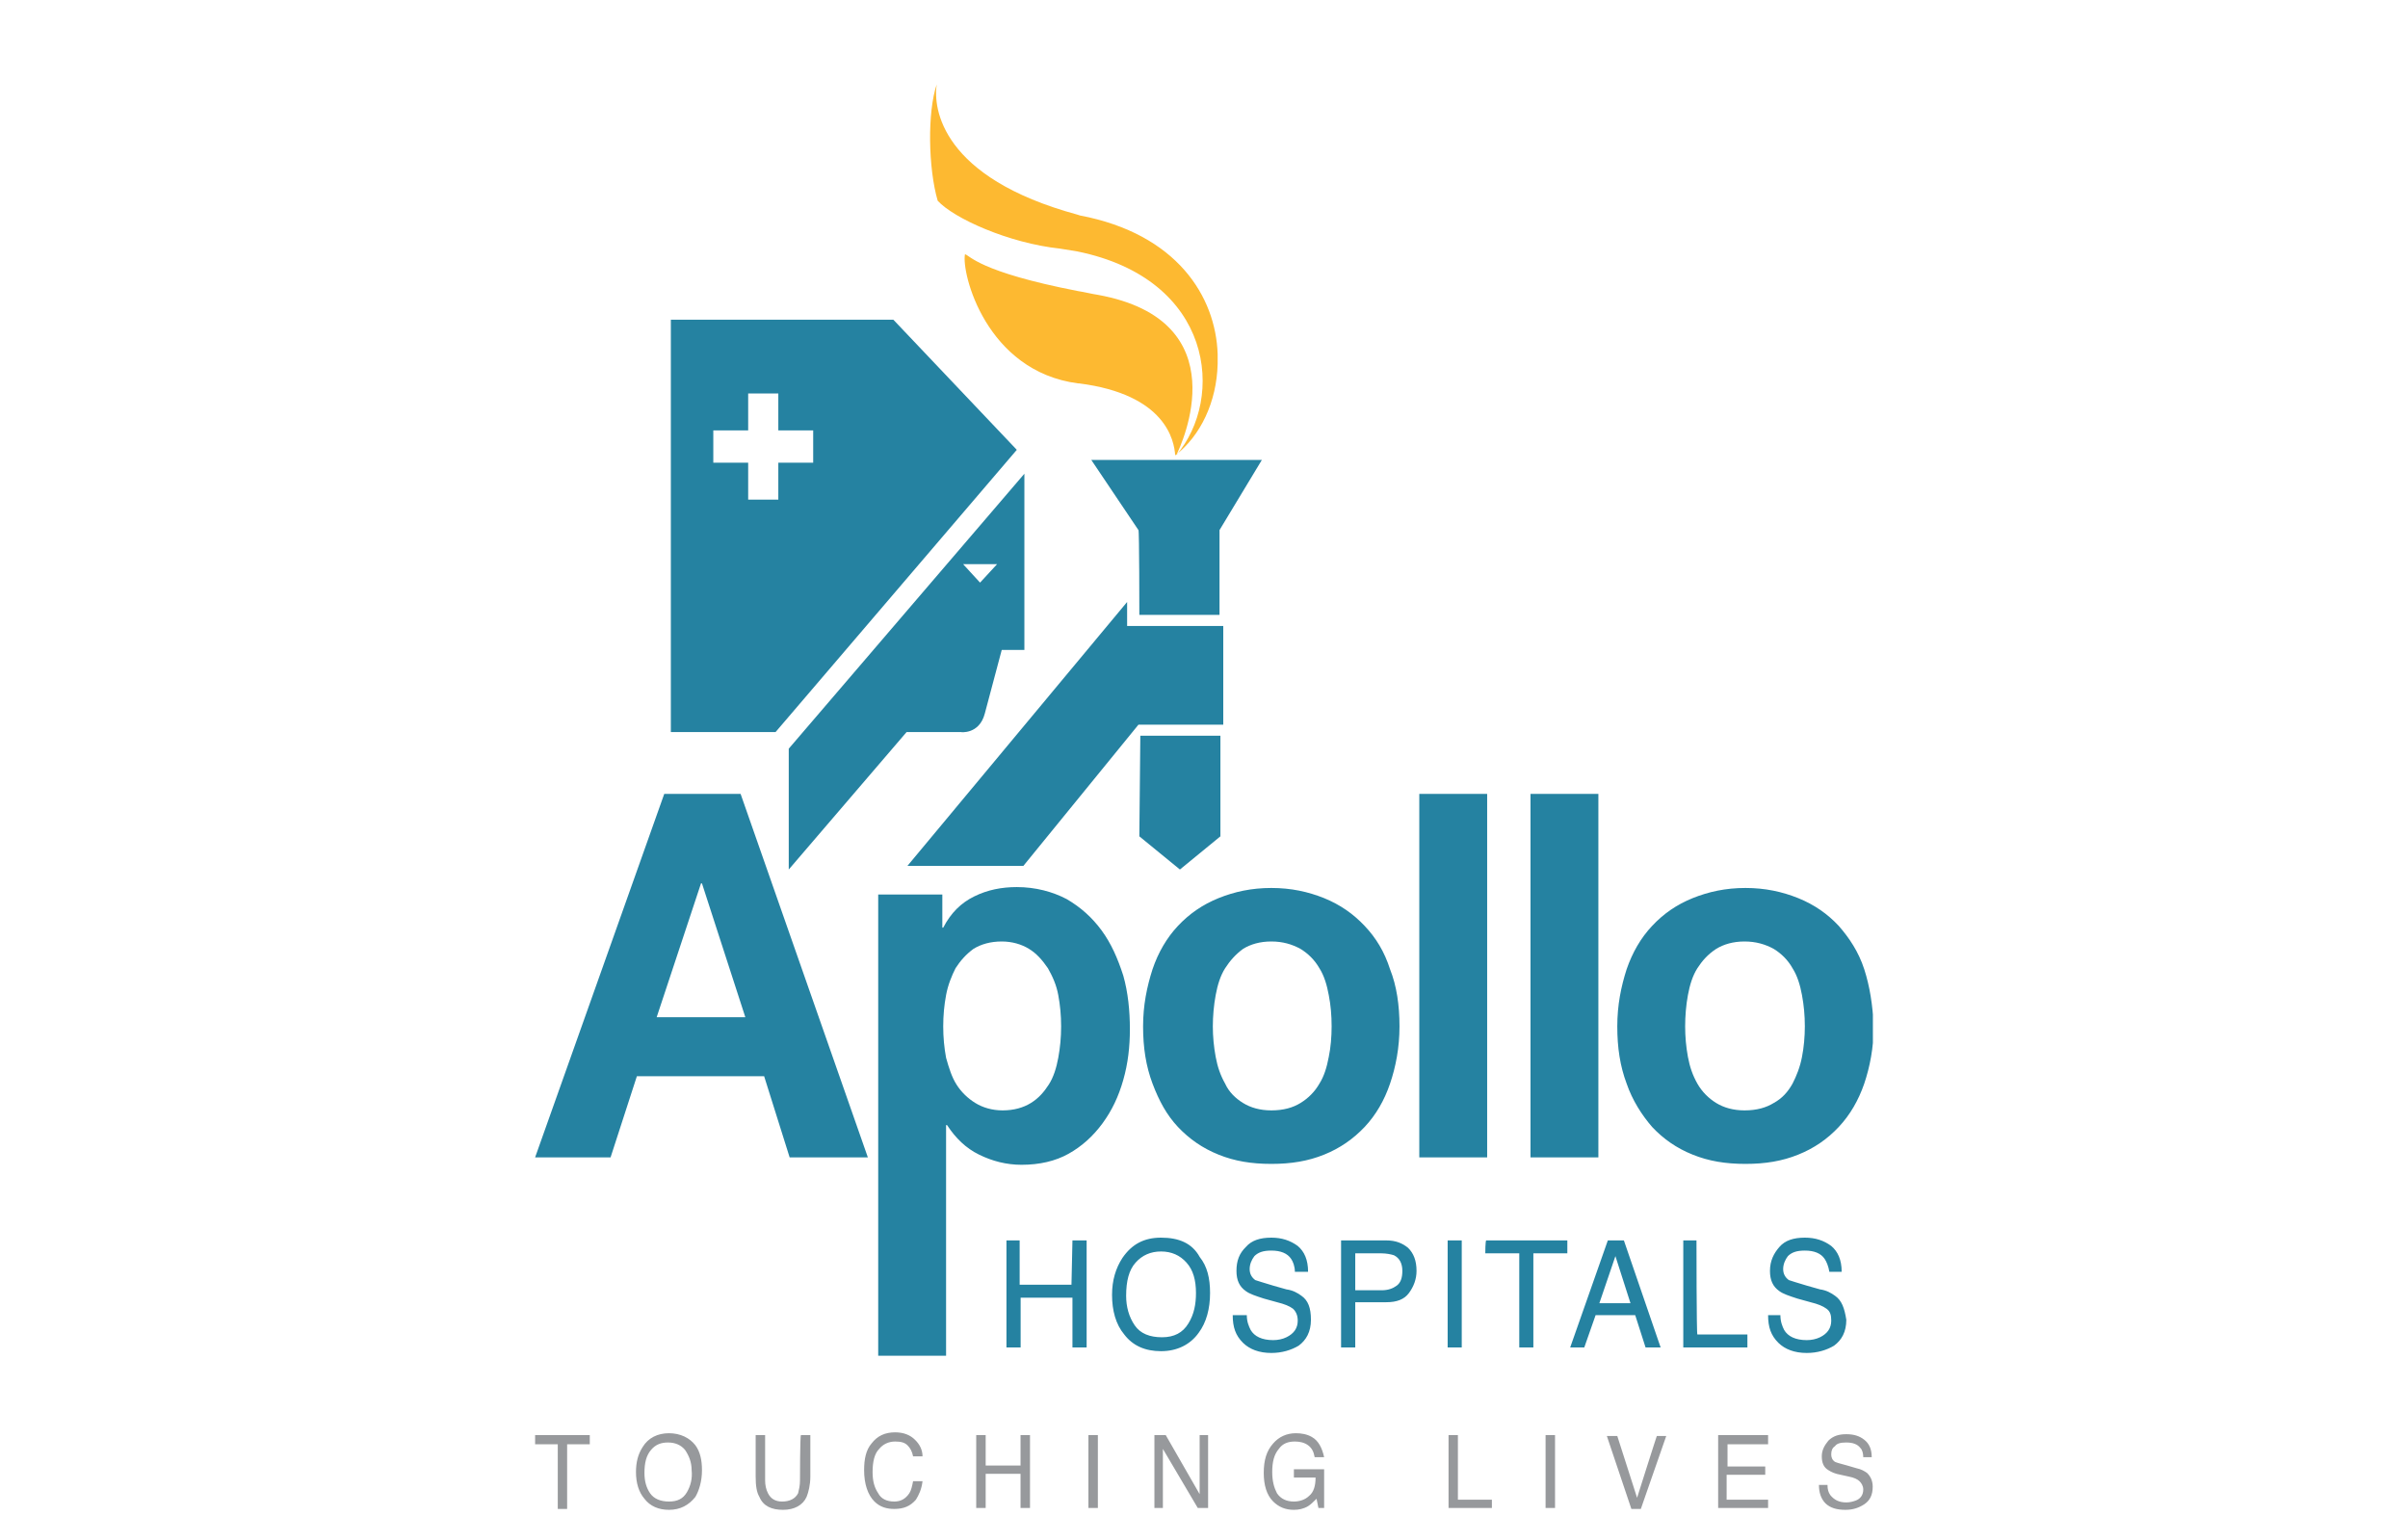 <svg xmlns="http://www.w3.org/2000/svg" fill="none" viewBox="0 0 27 17" height="17" width="27">
<g clip-path="url(#clip0_1824_36461)">
<path fill="#2582A1" d="M7.448 8.902L6 12.978H6.846L7.141 12.068H8.568L8.854 12.978H9.731L8.304 8.902M7.363 11.406L7.86 9.906H7.871L8.357 11.406H7.363ZM12.352 10.433C12.246 10.289 12.12 10.175 11.961 10.082C11.803 9.999 11.612 9.947 11.401 9.947C11.232 9.947 11.073 9.978 10.925 10.051C10.777 10.123 10.661 10.237 10.576 10.402H10.566V10.03H9.847V15.202H10.608V12.616H10.619C10.714 12.761 10.83 12.875 10.978 12.947C11.126 13.02 11.285 13.061 11.454 13.061C11.655 13.061 11.834 13.02 11.982 12.937C12.13 12.854 12.257 12.74 12.363 12.595C12.468 12.451 12.542 12.296 12.595 12.109C12.648 11.923 12.669 11.737 12.669 11.54C12.669 11.333 12.648 11.127 12.595 10.94C12.532 10.744 12.458 10.578 12.352 10.433ZM11.866 11.861C11.845 11.975 11.813 12.078 11.76 12.161C11.707 12.244 11.644 12.316 11.559 12.368C11.475 12.42 11.369 12.451 11.242 12.451C11.126 12.451 11.02 12.42 10.936 12.368C10.851 12.316 10.777 12.244 10.725 12.161C10.672 12.078 10.64 11.975 10.608 11.861C10.587 11.747 10.576 11.633 10.576 11.509C10.576 11.385 10.587 11.271 10.608 11.158C10.629 11.044 10.672 10.94 10.714 10.857C10.767 10.775 10.83 10.702 10.915 10.64C10.999 10.588 11.105 10.557 11.232 10.557C11.348 10.557 11.454 10.588 11.538 10.64C11.623 10.692 11.686 10.764 11.75 10.857C11.803 10.951 11.845 11.044 11.866 11.158C11.887 11.271 11.898 11.385 11.898 11.509C11.898 11.633 11.887 11.747 11.866 11.861ZM15.301 10.382C15.174 10.247 15.026 10.144 14.847 10.071C14.667 9.999 14.477 9.957 14.255 9.957C14.033 9.957 13.842 9.999 13.663 10.071C13.483 10.144 13.335 10.247 13.208 10.382C13.082 10.516 12.986 10.682 12.923 10.868C12.86 11.064 12.817 11.271 12.817 11.509C12.817 11.747 12.849 11.954 12.923 12.151C12.997 12.347 13.082 12.502 13.208 12.637C13.335 12.771 13.483 12.875 13.663 12.947C13.842 13.02 14.033 13.051 14.255 13.051C14.477 13.051 14.667 13.02 14.847 12.947C15.026 12.875 15.174 12.771 15.301 12.637C15.428 12.502 15.523 12.337 15.586 12.151C15.65 11.964 15.692 11.747 15.692 11.509C15.692 11.271 15.66 11.054 15.586 10.868C15.523 10.671 15.428 10.516 15.301 10.382ZM14.899 11.851C14.878 11.964 14.847 12.068 14.794 12.151C14.741 12.244 14.667 12.316 14.582 12.368C14.498 12.42 14.392 12.451 14.255 12.451C14.128 12.451 14.022 12.42 13.938 12.368C13.853 12.316 13.779 12.244 13.737 12.151C13.684 12.057 13.652 11.964 13.631 11.851C13.61 11.737 13.599 11.623 13.599 11.509C13.599 11.395 13.61 11.271 13.631 11.158C13.652 11.044 13.684 10.94 13.737 10.857C13.79 10.775 13.853 10.702 13.938 10.64C14.022 10.588 14.128 10.557 14.255 10.557C14.382 10.557 14.487 10.588 14.582 10.64C14.667 10.692 14.741 10.764 14.794 10.857C14.847 10.94 14.878 11.044 14.899 11.158C14.921 11.271 14.931 11.385 14.931 11.509C14.931 11.623 14.921 11.747 14.899 11.851ZM15.914 12.978H16.675V8.902H15.914V12.978ZM17.161 12.978H17.922V8.902H17.161V12.978ZM20.903 10.868C20.839 10.671 20.734 10.516 20.617 10.382C20.491 10.247 20.343 10.144 20.163 10.071C19.983 9.999 19.793 9.957 19.571 9.957C19.349 9.957 19.159 9.999 18.979 10.071C18.799 10.144 18.651 10.247 18.525 10.382C18.398 10.516 18.303 10.682 18.239 10.868C18.176 11.064 18.134 11.271 18.134 11.509C18.134 11.747 18.165 11.954 18.239 12.151C18.303 12.337 18.408 12.502 18.525 12.637C18.651 12.771 18.799 12.875 18.979 12.947C19.159 13.02 19.349 13.051 19.571 13.051C19.793 13.051 19.983 13.02 20.163 12.947C20.343 12.875 20.491 12.771 20.617 12.637C20.744 12.502 20.839 12.337 20.903 12.151C20.966 11.964 21.009 11.747 21.009 11.509C20.998 11.271 20.966 11.064 20.903 10.868ZM20.205 11.851C20.184 11.964 20.142 12.068 20.099 12.151C20.047 12.244 19.983 12.316 19.888 12.368C19.804 12.42 19.698 12.451 19.561 12.451C19.434 12.451 19.328 12.42 19.243 12.368C19.159 12.316 19.085 12.244 19.032 12.151C18.979 12.057 18.947 11.964 18.926 11.851C18.905 11.737 18.895 11.623 18.895 11.509C18.895 11.395 18.905 11.271 18.926 11.158C18.947 11.044 18.979 10.94 19.032 10.857C19.085 10.775 19.148 10.702 19.243 10.64C19.328 10.588 19.434 10.557 19.561 10.557C19.687 10.557 19.793 10.588 19.888 10.64C19.973 10.692 20.047 10.764 20.099 10.857C20.152 10.94 20.184 11.044 20.205 11.158C20.226 11.271 20.237 11.385 20.237 11.509C20.237 11.623 20.226 11.747 20.205 11.851Z"></path>
<path fill="#2582A1" d="M12.014 14.406H11.433V13.909H11.285V15.109H11.444V14.551H12.025V15.109H12.184V13.909H12.025M13.018 13.878C12.828 13.878 12.691 13.951 12.585 14.106C12.511 14.22 12.469 14.354 12.469 14.52C12.469 14.695 12.511 14.851 12.606 14.964C12.701 15.089 12.839 15.151 13.018 15.151C13.198 15.151 13.346 15.078 13.441 14.944C13.526 14.83 13.568 14.675 13.568 14.499C13.568 14.333 13.536 14.199 13.452 14.095C13.367 13.94 13.219 13.878 13.018 13.878ZM13.325 14.84C13.262 14.944 13.166 14.995 13.029 14.995C12.892 14.995 12.786 14.954 12.723 14.861C12.659 14.768 12.627 14.654 12.627 14.53C12.627 14.364 12.659 14.24 12.733 14.158C12.807 14.075 12.902 14.033 13.018 14.033C13.135 14.033 13.23 14.075 13.304 14.158C13.378 14.24 13.41 14.354 13.41 14.499C13.41 14.623 13.389 14.737 13.325 14.84ZM14.593 14.53C14.551 14.499 14.498 14.468 14.424 14.458L14.276 14.416C14.171 14.385 14.107 14.364 14.075 14.354C14.033 14.323 14.012 14.282 14.012 14.23C14.012 14.178 14.033 14.127 14.065 14.085C14.107 14.044 14.16 14.023 14.255 14.023C14.361 14.023 14.435 14.054 14.477 14.116C14.498 14.147 14.519 14.199 14.519 14.261H14.667C14.667 14.127 14.625 14.033 14.551 13.971C14.466 13.909 14.371 13.878 14.255 13.878C14.128 13.878 14.033 13.909 13.97 13.982C13.896 14.054 13.864 14.137 13.864 14.251C13.864 14.354 13.896 14.427 13.97 14.478C14.012 14.509 14.075 14.53 14.171 14.561L14.319 14.602C14.403 14.623 14.456 14.644 14.498 14.675C14.53 14.706 14.551 14.747 14.551 14.809C14.551 14.892 14.509 14.954 14.424 14.995C14.382 15.016 14.329 15.027 14.276 15.027C14.149 15.027 14.065 14.985 14.023 14.913C14.002 14.871 13.98 14.82 13.98 14.747H13.822C13.822 14.882 13.854 14.975 13.938 15.058C14.012 15.13 14.118 15.171 14.255 15.171C14.371 15.171 14.477 15.14 14.562 15.089C14.646 15.027 14.699 14.934 14.699 14.799C14.699 14.665 14.667 14.582 14.593 14.53ZM15.545 13.909H15.037V15.109H15.196V14.602H15.545C15.661 14.602 15.745 14.571 15.798 14.499C15.851 14.427 15.883 14.344 15.883 14.251C15.883 14.137 15.851 14.054 15.788 13.992C15.724 13.94 15.65 13.909 15.545 13.909ZM15.661 14.416C15.619 14.447 15.566 14.468 15.492 14.468H15.196V14.054H15.492C15.545 14.054 15.597 14.065 15.629 14.075C15.693 14.106 15.724 14.168 15.724 14.251C15.724 14.333 15.703 14.385 15.661 14.416ZM16.232 15.109H16.39V13.909H16.232V15.109ZM16.654 14.054H17.035V15.109H17.193V14.054H17.574V13.909H16.665C16.654 13.909 16.654 14.054 16.654 14.054ZM18.028 13.909L17.606 15.109H17.764L17.891 14.747H18.335L18.451 15.109H18.62L18.208 13.909H18.028ZM17.933 14.613L18.113 14.085L18.282 14.613H17.933ZM19.022 13.909H18.874V15.109H19.593V14.964H19.032C19.022 14.964 19.022 13.909 19.022 13.909ZM20.576 14.53C20.533 14.499 20.48 14.468 20.407 14.458L20.259 14.416C20.153 14.385 20.089 14.364 20.058 14.354C20.015 14.323 19.994 14.282 19.994 14.23C19.994 14.178 20.015 14.127 20.047 14.085C20.089 14.044 20.142 14.023 20.237 14.023C20.343 14.023 20.417 14.054 20.459 14.116C20.48 14.147 20.502 14.199 20.512 14.261H20.65C20.65 14.127 20.607 14.033 20.533 13.971C20.449 13.909 20.354 13.878 20.237 13.878C20.11 13.878 20.015 13.909 19.952 13.982C19.889 14.054 19.846 14.137 19.846 14.251C19.846 14.354 19.878 14.427 19.952 14.478C19.994 14.509 20.058 14.53 20.153 14.561L20.301 14.602C20.385 14.623 20.438 14.644 20.48 14.675C20.523 14.706 20.533 14.747 20.533 14.809C20.533 14.892 20.491 14.954 20.407 14.995C20.364 15.016 20.311 15.027 20.259 15.027C20.132 15.027 20.047 14.985 20.005 14.913C19.984 14.871 19.963 14.82 19.963 14.747H19.825C19.825 14.882 19.857 14.975 19.941 15.058C20.015 15.13 20.121 15.171 20.259 15.171C20.375 15.171 20.48 15.14 20.565 15.089C20.65 15.027 20.702 14.934 20.702 14.799C20.681 14.665 20.65 14.582 20.576 14.53Z"></path>
<path fill="#2582A1" d="M12.775 9.378L13.23 9.75L13.684 9.378V8.25H12.786M13.716 7.019H12.638V6.75L10.175 9.709H11.475L12.765 8.126H13.716V7.019ZM12.775 6.895H13.674V5.944L14.149 5.157H12.236L12.765 5.944C12.775 5.944 12.775 6.895 12.775 6.895ZM10.017 3.585H7.522V8.209H8.696L11.401 5.044L10.017 3.585ZM9.118 5.188H8.727V5.602H8.389V5.188H7.998V4.826H8.389V4.412H8.727V4.826H9.118V5.188ZM11.042 8.002L11.232 7.288H11.486V5.312L8.844 8.395V9.75L10.165 8.209H10.778C10.767 8.209 10.979 8.24 11.042 8.002ZM11.18 6.326L10.989 6.533L10.799 6.326H11.18Z"></path>
<path fill="#FDB931" d="M12.109 2.416L12.078 2.406C10.556 1.992 10.461 1.216 10.503 0.947C10.397 1.257 10.408 1.888 10.514 2.251C10.693 2.447 11.306 2.726 11.887 2.788L12.078 2.819C13.61 3.13 13.737 4.464 13.188 5.106C13.251 4.982 13.896 3.595 12.31 3.306C12.236 3.295 12.162 3.275 12.088 3.264C10.968 3.047 10.873 2.861 10.82 2.851C10.778 3.057 11.053 4.164 12.088 4.299H12.099C13.071 4.423 13.166 4.94 13.177 5.106C13.462 4.888 13.642 4.506 13.653 4.082V3.968C13.631 3.326 13.198 2.623 12.109 2.416Z"></path>
<path fill="#97999C" d="M6 16.195H6.254V16.92H6.359V16.195H6.613V16.092H6M7.501 16.071C7.374 16.071 7.268 16.123 7.205 16.227C7.152 16.309 7.131 16.402 7.131 16.506C7.131 16.63 7.163 16.733 7.226 16.806C7.289 16.889 7.385 16.93 7.501 16.93C7.628 16.93 7.723 16.878 7.797 16.785C7.839 16.713 7.871 16.609 7.871 16.485C7.871 16.371 7.85 16.278 7.797 16.206C7.733 16.123 7.628 16.071 7.501 16.071ZM7.702 16.733C7.659 16.806 7.596 16.837 7.501 16.837C7.406 16.837 7.332 16.806 7.289 16.744C7.247 16.682 7.226 16.609 7.226 16.516C7.226 16.402 7.247 16.32 7.3 16.258C7.353 16.195 7.416 16.175 7.49 16.175C7.575 16.175 7.638 16.206 7.681 16.258C7.723 16.32 7.755 16.392 7.755 16.485C7.765 16.578 7.744 16.661 7.702 16.733ZM8.97 16.599C8.97 16.661 8.959 16.702 8.949 16.744C8.917 16.806 8.854 16.837 8.769 16.837C8.695 16.837 8.642 16.806 8.611 16.744C8.589 16.702 8.579 16.651 8.579 16.599V16.092H8.473V16.558C8.473 16.661 8.484 16.733 8.515 16.785C8.558 16.889 8.653 16.93 8.78 16.93C8.907 16.93 9.002 16.878 9.044 16.785C9.065 16.733 9.086 16.651 9.086 16.558V16.092H8.981C8.97 16.092 8.97 16.599 8.97 16.599ZM10.196 16.744C10.154 16.806 10.101 16.837 10.027 16.837C9.942 16.837 9.879 16.806 9.847 16.744C9.805 16.682 9.784 16.609 9.784 16.506C9.784 16.392 9.805 16.299 9.858 16.247C9.9 16.195 9.963 16.164 10.037 16.164C10.101 16.164 10.143 16.175 10.175 16.206C10.207 16.237 10.228 16.278 10.238 16.33H10.344C10.344 16.258 10.312 16.195 10.259 16.144C10.207 16.092 10.133 16.061 10.037 16.061C9.921 16.061 9.837 16.102 9.773 16.185C9.71 16.258 9.689 16.361 9.689 16.485C9.689 16.64 9.731 16.764 9.805 16.837C9.868 16.899 9.942 16.92 10.027 16.92C10.133 16.92 10.207 16.889 10.27 16.816C10.302 16.764 10.333 16.702 10.344 16.609H10.238C10.228 16.661 10.217 16.713 10.196 16.744ZM11.443 16.433H11.052V16.092H10.946V16.909H11.052V16.526H11.443V16.909H11.549V16.092H11.443V16.433ZM12.204 16.909H12.31V16.092H12.204V16.909ZM13.451 16.754L13.071 16.092H12.944V16.909H13.039V16.247L13.43 16.909H13.546V16.092H13.451V16.754ZM14.508 16.568H14.751C14.751 16.661 14.73 16.733 14.677 16.775C14.635 16.816 14.572 16.837 14.508 16.837C14.424 16.837 14.36 16.806 14.318 16.744C14.286 16.682 14.265 16.609 14.265 16.506C14.265 16.392 14.286 16.309 14.339 16.247C14.382 16.185 14.445 16.164 14.519 16.164C14.572 16.164 14.625 16.175 14.667 16.206C14.709 16.237 14.73 16.278 14.741 16.34H14.847C14.825 16.237 14.783 16.154 14.709 16.113C14.656 16.082 14.593 16.071 14.53 16.071C14.424 16.071 14.339 16.113 14.276 16.185C14.202 16.268 14.17 16.371 14.17 16.516C14.17 16.651 14.202 16.764 14.276 16.837C14.339 16.899 14.413 16.93 14.508 16.93C14.561 16.93 14.614 16.92 14.667 16.889C14.699 16.868 14.72 16.847 14.762 16.806L14.783 16.909H14.847V16.475H14.508V16.568ZM16.347 16.092H16.242V16.909H16.728V16.816H16.347V16.092ZM17.33 16.909H17.436V16.092H17.33V16.909ZM18.356 16.795L18.134 16.102H18.017L18.292 16.92H18.398L18.683 16.102H18.578C18.578 16.092 18.356 16.795 18.356 16.795ZM19.37 16.537H19.793V16.444H19.37V16.195H19.825V16.092H19.265V16.909H19.825V16.816H19.36V16.537H19.37ZM20.934 16.516C20.903 16.495 20.871 16.475 20.818 16.464L20.712 16.433C20.639 16.413 20.596 16.402 20.575 16.392C20.543 16.371 20.533 16.34 20.533 16.309C20.533 16.268 20.543 16.237 20.575 16.216C20.596 16.185 20.639 16.175 20.702 16.175C20.776 16.175 20.829 16.195 20.86 16.237C20.882 16.258 20.892 16.299 20.892 16.34H20.987C20.987 16.247 20.956 16.185 20.903 16.144C20.85 16.102 20.787 16.082 20.702 16.082C20.617 16.082 20.554 16.102 20.501 16.154C20.459 16.206 20.427 16.258 20.427 16.33C20.427 16.402 20.448 16.454 20.501 16.485C20.533 16.506 20.575 16.526 20.639 16.537L20.734 16.558C20.787 16.568 20.829 16.588 20.85 16.609C20.871 16.63 20.892 16.661 20.892 16.702C20.892 16.764 20.86 16.806 20.808 16.826C20.776 16.837 20.744 16.847 20.702 16.847C20.617 16.847 20.564 16.816 20.522 16.764C20.501 16.733 20.491 16.702 20.491 16.651H20.395C20.395 16.733 20.417 16.806 20.469 16.858C20.522 16.909 20.596 16.93 20.691 16.93C20.776 16.93 20.839 16.909 20.903 16.868C20.966 16.826 20.998 16.764 20.998 16.671C20.998 16.609 20.977 16.558 20.934 16.516Z"></path>
</g>
<defs>
<clipPath id="clip0_1824_36461">
<rect transform="translate(6 0.94)" fill="white" height="16" width="15"></rect>
</clipPath>
</defs>
</svg>
